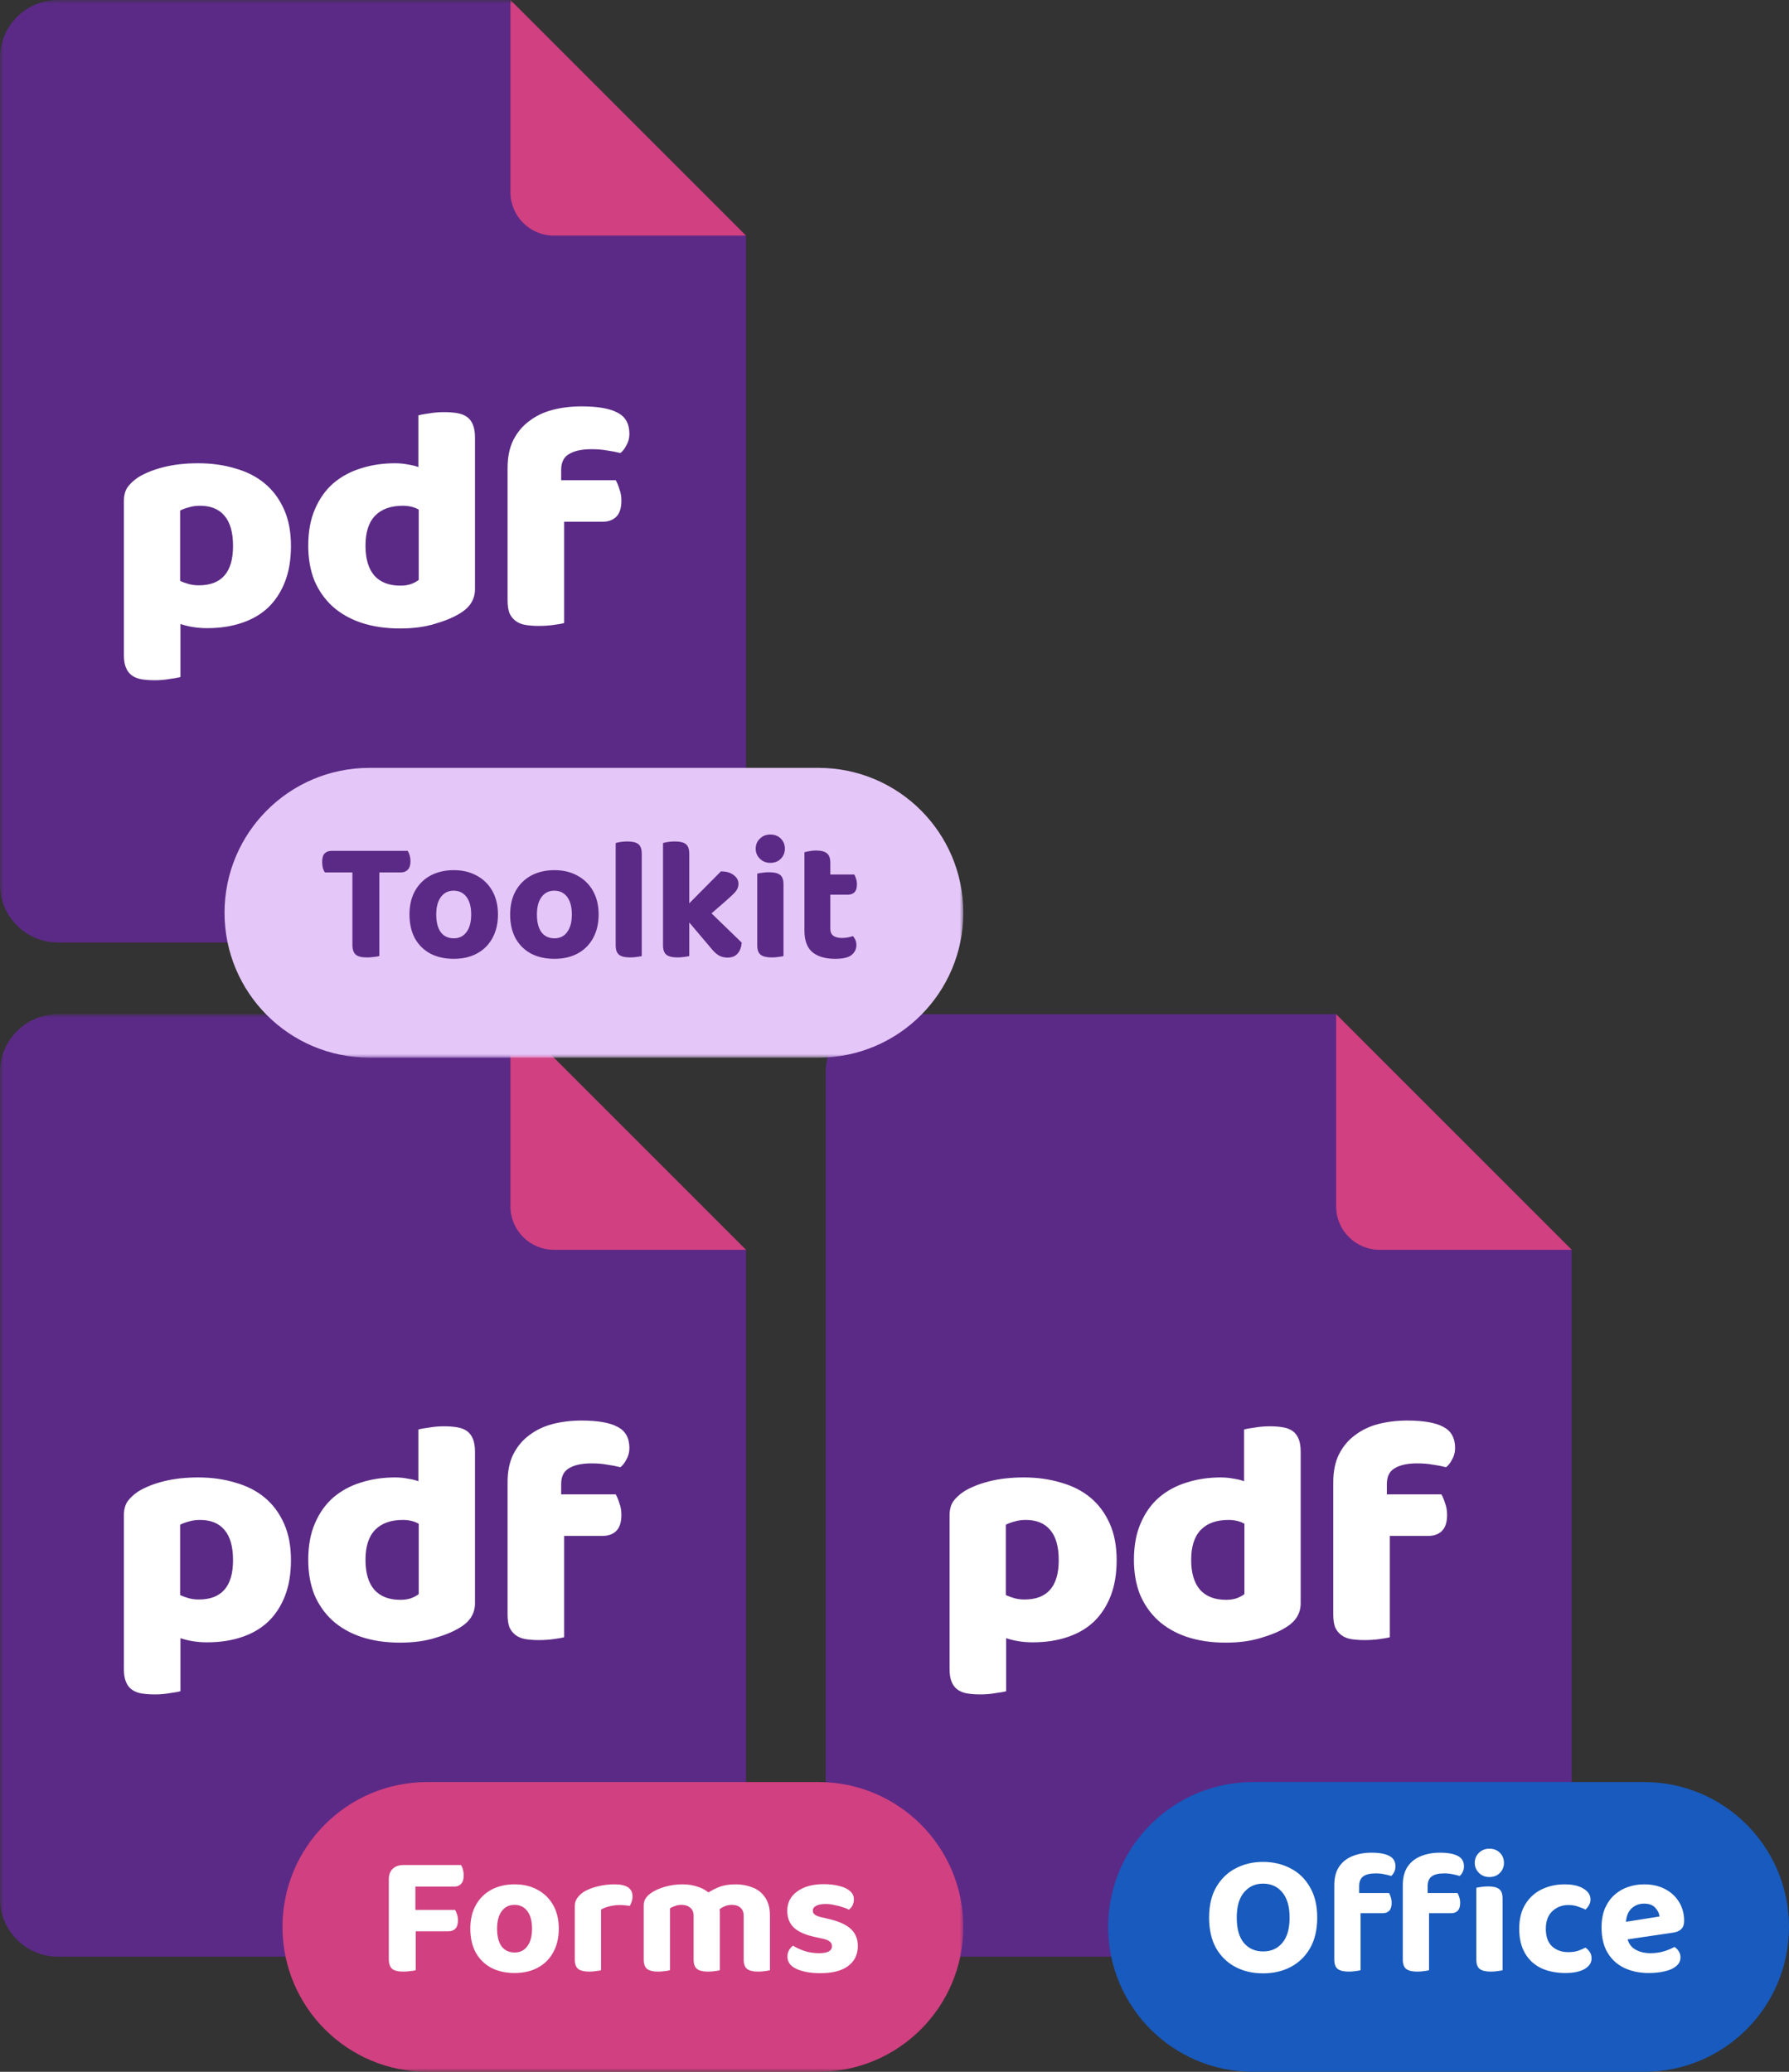 <svg width="247" height="286" viewBox="0 0 247 286" fill="none" xmlns="http://www.w3.org/2000/svg">
<rect x="0" y="0" width="247" height="286" fill="#333333" stroke="none"/>
<g clip-path="url(#clip0_1_37)">
<path d="M184.474 140H122C117.582 140 114 143.582 114 148V262.105C114 266.524 117.582 270.105 122 270.105H209C213.418 270.105 217 266.524 217 262.105V172.526L188.943 170.876C187.425 170.787 186.213 169.575 186.124 168.057L184.474 140Z" fill="#5B2A86"/>
<path d="M184.474 166.526V140L217 172.526H190.474C187.16 172.526 184.474 169.84 184.474 166.526Z" fill="#D14081"/>
<path d="M195.096 243.092C178.458 248.358 148.597 245.287 135.747 243.092C134.732 242.919 131.182 242.417 129.66 243.599C125.095 247.143 122.558 244.105 125.095 241.067C127.124 238.636 125.602 233.64 124.587 231.446C122.051 225.369 122.051 214.229 122.051 208.153C122.051 202.56 124.08 192.455 122.558 189.417C120.935 184.556 123.235 184.691 124.587 185.366C127.631 185.873 130.167 188.911 137.269 186.379C155.53 182.328 183.091 184.354 194.589 185.873C196.787 186.379 201.589 187.189 203.212 186.379C208.082 183.138 208.285 187.054 207.777 189.417C206.763 194.481 206.56 193.975 207.777 199.038C213.864 224.357 205.241 230.433 207.777 238.535C209.806 245.016 206.932 244.611 205.241 243.599C204.057 242.586 200.371 241.067 195.096 243.092Z" fill="#5B2A86"/>
<path d="M141.35 203.95C143.188 203.95 144.888 204.185 146.451 204.656C148.044 205.097 149.407 205.788 150.54 206.729C151.674 207.67 152.562 208.861 153.205 210.302C153.849 211.714 154.17 213.405 154.17 215.375C154.17 217.257 153.895 218.904 153.343 220.316C152.792 221.727 152.011 222.918 151 223.889C149.989 224.83 148.763 225.536 147.324 226.006C145.915 226.477 144.337 226.712 142.591 226.712C141.274 226.712 140.048 226.521 138.915 226.139V233.461C138.609 233.55 138.118 233.638 137.444 233.726C136.771 233.844 136.081 233.902 135.377 233.902C134.703 233.902 134.09 233.858 133.539 233.77C133.018 233.682 132.574 233.505 132.206 233.241C131.839 232.976 131.563 232.609 131.379 232.138C131.195 231.697 131.103 231.109 131.103 230.373V209.199C131.103 208.405 131.272 207.758 131.609 207.258C131.976 206.758 132.467 206.302 133.079 205.891C134.029 205.303 135.208 204.832 136.617 204.479C138.027 204.126 139.604 203.95 141.35 203.95ZM141.442 220.801C144.597 220.801 146.175 218.992 146.175 215.375C146.175 213.493 145.777 212.096 144.98 211.184C144.214 210.273 143.096 209.817 141.626 209.817C141.044 209.817 140.523 209.89 140.064 210.037C139.604 210.155 139.206 210.302 138.869 210.478V220.183C139.237 220.36 139.635 220.507 140.064 220.624C140.492 220.742 140.952 220.801 141.442 220.801Z" fill="white"/>
<path d="M156.558 215.331C156.558 213.39 156.864 211.714 157.477 210.302C158.089 208.861 158.932 207.67 160.004 206.729C161.107 205.788 162.378 205.097 163.818 204.656C165.288 204.185 166.866 203.95 168.551 203.95C169.163 203.95 169.761 204.008 170.343 204.126C170.925 204.214 171.4 204.332 171.767 204.479V197.333C172.074 197.244 172.564 197.156 173.238 197.068C173.912 196.95 174.601 196.892 175.305 196.892C175.979 196.892 176.577 196.936 177.097 197.024C177.649 197.112 178.108 197.289 178.476 197.553C178.843 197.818 179.119 198.186 179.303 198.656C179.487 199.097 179.579 199.685 179.579 200.421V221.33C179.579 222.712 178.905 223.815 177.557 224.639C176.669 225.198 175.52 225.683 174.111 226.094C172.702 226.536 171.078 226.756 169.24 226.756C167.249 226.756 165.457 226.491 163.864 225.962C162.302 225.433 160.969 224.668 159.866 223.668C158.794 222.668 157.967 221.477 157.385 220.095C156.834 218.683 156.558 217.095 156.558 215.331ZM169.608 209.817C167.953 209.817 166.682 210.273 165.794 211.184C164.905 212.096 164.461 213.478 164.461 215.331C164.461 217.154 164.875 218.536 165.702 219.478C166.529 220.389 167.724 220.845 169.286 220.845C169.837 220.845 170.328 220.771 170.756 220.624C171.216 220.448 171.568 220.257 171.813 220.051V210.346C171.201 209.993 170.465 209.817 169.608 209.817Z" fill="white"/>
<path d="M184.079 204.611C184.079 203.111 184.339 201.832 184.86 200.773C185.411 199.685 186.147 198.803 187.066 198.127C187.985 197.421 189.057 196.906 190.282 196.583C191.538 196.259 192.871 196.098 194.28 196.098C196.547 196.098 198.216 196.392 199.288 196.98C200.361 197.539 200.897 198.509 200.897 199.891C200.897 200.479 200.759 201.009 200.483 201.479C200.238 201.95 199.962 202.303 199.656 202.538C199.074 202.391 198.461 202.273 197.818 202.185C197.205 202.067 196.485 202.009 195.658 202.009C194.341 202.009 193.315 202.229 192.58 202.67C191.844 203.082 191.477 203.817 191.477 204.876V206.288H199.013C199.196 206.611 199.365 207.023 199.518 207.523C199.702 207.993 199.794 208.523 199.794 209.111C199.794 210.14 199.549 210.89 199.059 211.361C198.599 211.802 197.971 212.022 197.175 212.022H191.89V226.006C191.584 226.094 191.094 226.183 190.42 226.271C189.777 226.359 189.103 226.403 188.398 226.403C187.724 226.403 187.112 226.359 186.56 226.271C186.039 226.183 185.595 226.006 185.228 225.741C184.86 225.477 184.569 225.124 184.355 224.683C184.171 224.212 184.079 223.609 184.079 222.874V204.611Z" fill="white"/>
<path d="M227 246H173C161.954 246 153 254.954 153 266C153 277.046 161.954 286 173 286H227C238.046 286 247 277.046 247 266C247 254.954 238.046 246 227 246Z" fill="#185ABD"/>
<path d="M181.864 264.704C181.864 266.368 181.536 267.776 180.88 268.928C180.224 270.064 179.336 270.928 178.216 271.52C177.096 272.112 175.816 272.408 174.376 272.408C172.952 272.408 171.68 272.112 170.56 271.52C169.44 270.928 168.552 270.064 167.896 268.928C167.256 267.776 166.936 266.368 166.936 264.704C166.936 263.04 167.264 261.64 167.92 260.504C168.592 259.352 169.488 258.488 170.608 257.912C171.728 257.32 172.984 257.024 174.376 257.024C175.784 257.024 177.048 257.32 178.168 257.912C179.304 258.488 180.2 259.352 180.856 260.504C181.528 261.64 181.864 263.04 181.864 264.704ZM178.048 264.704C178.048 263.184 177.712 262.024 177.04 261.224C176.384 260.424 175.496 260.024 174.376 260.024C173.304 260.024 172.432 260.424 171.76 261.224C171.088 262.008 170.752 263.168 170.752 264.704C170.752 266.256 171.08 267.424 171.736 268.208C172.408 268.992 173.296 269.384 174.4 269.384C175.504 269.384 176.384 268.992 177.04 268.208C177.712 267.424 178.048 266.256 178.048 264.704ZM187.125 264.104V261.32H191.781C191.861 261.448 191.941 261.64 192.021 261.896C192.101 262.136 192.141 262.4 192.141 262.688C192.141 263.184 192.029 263.544 191.805 263.768C191.581 263.992 191.277 264.104 190.893 264.104H187.125ZM187.653 260.384V263.672H184.221V260.24C184.221 259.184 184.445 258.328 184.893 257.672C185.341 257.016 185.949 256.536 186.717 256.232C187.501 255.912 188.373 255.752 189.333 255.752C190.453 255.752 191.285 255.904 191.829 256.208C192.389 256.496 192.669 256.976 192.669 257.648C192.669 257.936 192.605 258.2 192.477 258.44C192.365 258.664 192.229 258.84 192.069 258.968C191.781 258.872 191.461 258.792 191.109 258.728C190.757 258.648 190.365 258.608 189.933 258.608C189.181 258.608 188.613 258.744 188.229 259.016C187.845 259.288 187.653 259.744 187.653 260.384ZM184.221 262.952H187.845V271.976C187.685 272.024 187.453 272.064 187.149 272.096C186.861 272.144 186.549 272.168 186.213 272.168C185.525 272.168 185.021 272.048 184.701 271.808C184.381 271.568 184.221 271.128 184.221 270.488V262.952ZM196.581 264.104V261.32H201.237C201.317 261.448 201.397 261.64 201.477 261.896C201.557 262.136 201.597 262.4 201.597 262.688C201.597 263.184 201.485 263.544 201.261 263.768C201.037 263.992 200.733 264.104 200.349 264.104H196.581ZM197.109 260.384V263.672H193.677V260.24C193.677 259.184 193.901 258.328 194.349 257.672C194.797 257.016 195.405 256.536 196.173 256.232C196.957 255.912 197.829 255.752 198.789 255.752C199.909 255.752 200.741 255.904 201.285 256.208C201.845 256.496 202.125 256.976 202.125 257.648C202.125 257.936 202.061 258.2 201.933 258.44C201.821 258.664 201.685 258.84 201.525 258.968C201.237 258.872 200.917 258.792 200.565 258.728C200.213 258.648 199.821 258.608 199.389 258.608C198.637 258.608 198.069 258.744 197.685 259.016C197.301 259.288 197.109 259.744 197.109 260.384ZM193.677 262.952H197.301V271.976C197.141 272.024 196.909 272.064 196.605 272.096C196.317 272.144 196.005 272.168 195.669 272.168C194.981 272.168 194.477 272.048 194.157 271.808C193.837 271.568 193.677 271.128 193.677 270.488V262.952ZM203.613 257.168C203.613 256.608 203.805 256.144 204.189 255.776C204.573 255.392 205.053 255.2 205.629 255.2C206.237 255.2 206.725 255.392 207.093 255.776C207.461 256.144 207.645 256.608 207.645 257.168C207.645 257.696 207.461 258.152 207.093 258.536C206.725 258.92 206.237 259.112 205.629 259.112C205.053 259.112 204.573 258.92 204.189 258.536C203.805 258.152 203.613 257.696 203.613 257.168ZM203.829 265.664H207.453V271.976C207.293 272.024 207.069 272.064 206.781 272.096C206.493 272.144 206.173 272.168 205.821 272.168C205.133 272.168 204.629 272.048 204.309 271.808C203.989 271.568 203.829 271.128 203.829 270.488V265.664ZM207.453 267.536H203.829V260.6C203.989 260.552 204.213 260.512 204.501 260.48C204.805 260.432 205.125 260.408 205.461 260.408C206.165 260.408 206.669 260.528 206.973 260.768C207.293 260.992 207.453 261.432 207.453 262.088V267.536ZM216.546 262.976C215.682 262.976 214.946 263.256 214.338 263.816C213.73 264.376 213.426 265.192 213.426 266.264C213.426 267.336 213.714 268.144 214.29 268.688C214.882 269.216 215.626 269.48 216.522 269.48C217.05 269.48 217.506 269.416 217.89 269.288C218.29 269.144 218.626 269 218.898 268.856C219.17 269.048 219.378 269.264 219.522 269.504C219.666 269.728 219.738 270.008 219.738 270.344C219.738 270.952 219.418 271.44 218.778 271.808C218.138 272.176 217.258 272.36 216.138 272.36C214.858 272.36 213.738 272.136 212.778 271.688C211.818 271.224 211.074 270.536 210.546 269.624C210.018 268.712 209.754 267.592 209.754 266.264C209.754 264.888 210.042 263.744 210.618 262.832C211.194 261.92 211.954 261.24 212.898 260.792C213.858 260.344 214.898 260.12 216.018 260.12C217.122 260.12 217.994 260.32 218.634 260.72C219.274 261.104 219.594 261.6 219.594 262.208C219.594 262.496 219.522 262.76 219.378 263C219.25 263.24 219.09 263.44 218.898 263.6C218.61 263.456 218.266 263.32 217.866 263.192C217.482 263.048 217.042 262.976 216.546 262.976ZM223.353 267.92L223.209 265.496L229.113 264.56C229.081 264.128 228.889 263.728 228.537 263.36C228.201 262.976 227.689 262.784 227.001 262.784C226.281 262.784 225.681 263.024 225.201 263.504C224.737 263.984 224.497 264.664 224.481 265.544L224.601 267.248C224.745 268.096 225.113 268.704 225.705 269.072C226.313 269.44 227.033 269.624 227.865 269.624C228.537 269.624 229.169 269.536 229.761 269.36C230.353 269.168 230.825 268.968 231.177 268.76C231.417 268.904 231.617 269.104 231.777 269.36C231.937 269.616 232.017 269.896 232.017 270.2C232.017 270.68 231.825 271.08 231.441 271.4C231.073 271.72 230.553 271.96 229.881 272.12C229.225 272.28 228.465 272.36 227.601 272.36C226.369 272.36 225.257 272.128 224.265 271.664C223.289 271.2 222.521 270.504 221.961 269.576C221.401 268.648 221.121 267.48 221.121 266.072C221.121 265.048 221.281 264.16 221.601 263.408C221.937 262.656 222.377 262.04 222.921 261.56C223.481 261.064 224.105 260.704 224.793 260.48C225.497 260.24 226.233 260.12 227.001 260.12C228.089 260.12 229.049 260.336 229.881 260.768C230.713 261.2 231.361 261.8 231.825 262.568C232.289 263.32 232.521 264.184 232.521 265.16C232.521 265.672 232.385 266.056 232.113 266.312C231.841 266.568 231.457 266.728 230.961 266.792L223.353 267.92Z" fill="white"/>
</g>
<mask id="mask0_1_37" style="mask-type:luminance" maskUnits="userSpaceOnUse" x="0" y="140" width="133" height="146">
<path d="M133 140H0V286H133V140Z" fill="white"/>
</mask>
<g mask="url(#mask0_1_37)">
<path d="M70.474 140H8C3.582 140 0 143.582 0 148V262.105C0 266.524 3.582 270.105 8 270.105H95C99.418 270.105 103 266.524 103 262.105V172.526L74.943 170.876C73.425 170.787 72.213 169.575 72.124 168.057L70.474 140Z" fill="#5B2A86"/>
<path d="M70.474 166.526V140L103 172.526H76.474C73.16 172.526 70.474 169.84 70.474 166.526Z" fill="#D14081"/>
<path d="M81.096 243.092C64.458 248.358 34.597 245.287 21.747 243.092C20.732 242.919 17.182 242.417 15.66 243.599C11.095 247.143 8.558 244.105 11.095 241.067C13.124 238.636 11.602 233.64 10.587 231.446C8.051 225.369 8.051 214.229 8.051 208.153C8.051 202.56 10.08 192.455 8.558 189.417C6.935 184.556 9.235 184.691 10.587 185.366C13.631 185.873 16.167 188.911 23.269 186.379C41.53 182.328 69.091 184.354 80.589 185.873C82.787 186.379 87.589 187.189 89.212 186.379C94.082 183.138 94.285 187.054 93.777 189.417C92.763 194.481 92.56 193.975 93.777 199.038C99.864 224.357 91.241 230.433 93.777 238.535C95.806 245.016 92.932 244.611 91.241 243.599C90.057 242.586 86.371 241.067 81.096 243.092Z" fill="#5B2A86"/>
<path d="M27.35 203.95C29.188 203.95 30.888 204.185 32.451 204.656C34.044 205.097 35.407 205.788 36.54 206.729C37.674 207.67 38.562 208.861 39.205 210.302C39.849 211.714 40.17 213.405 40.17 215.375C40.17 217.257 39.895 218.904 39.343 220.316C38.792 221.727 38.011 222.918 37 223.889C35.989 224.83 34.764 225.536 33.324 226.006C31.915 226.477 30.337 226.712 28.591 226.712C27.274 226.712 26.048 226.521 24.915 226.139V233.461C24.609 233.55 24.119 233.638 23.445 233.726C22.771 233.844 22.081 233.902 21.377 233.902C20.703 233.902 20.09 233.858 19.539 233.77C19.018 233.682 18.574 233.505 18.206 233.241C17.839 232.976 17.563 232.609 17.379 232.138C17.195 231.697 17.103 231.109 17.103 230.373V209.199C17.103 208.405 17.272 207.758 17.609 207.258C17.977 206.758 18.467 206.302 19.079 205.891C20.029 205.303 21.208 204.832 22.617 204.479C24.027 204.126 25.604 203.95 27.35 203.95ZM27.442 220.801C30.597 220.801 32.175 218.992 32.175 215.375C32.175 213.493 31.777 212.096 30.98 211.184C30.215 210.273 29.096 209.817 27.626 209.817C27.044 209.817 26.523 209.89 26.064 210.037C25.604 210.155 25.206 210.302 24.869 210.478V220.183C25.237 220.36 25.635 220.507 26.064 220.624C26.493 220.742 26.952 220.801 27.442 220.801Z" fill="white"/>
<path d="M42.558 215.331C42.558 213.39 42.864 211.714 43.477 210.302C44.089 208.861 44.932 207.67 46.004 206.729C47.107 205.788 48.378 205.097 49.818 204.656C51.288 204.185 52.866 203.95 54.551 203.95C55.163 203.95 55.761 204.008 56.343 204.126C56.925 204.214 57.4 204.332 57.767 204.479V197.333C58.074 197.244 58.564 197.156 59.238 197.068C59.912 196.95 60.601 196.892 61.305 196.892C61.979 196.892 62.577 196.936 63.097 197.024C63.649 197.112 64.108 197.289 64.476 197.553C64.843 197.818 65.119 198.186 65.303 198.656C65.487 199.097 65.579 199.685 65.579 200.421V221.33C65.579 222.712 64.905 223.815 63.557 224.639C62.669 225.198 61.52 225.683 60.111 226.094C58.702 226.536 57.078 226.756 55.24 226.756C53.249 226.756 51.457 226.491 49.864 225.962C48.302 225.433 46.969 224.668 45.866 223.668C44.794 222.668 43.967 221.477 43.385 220.095C42.834 218.683 42.558 217.095 42.558 215.331ZM55.608 209.817C53.953 209.817 52.682 210.273 51.794 211.184C50.905 212.096 50.461 213.478 50.461 215.331C50.461 217.154 50.875 218.536 51.702 219.478C52.529 220.389 53.724 220.845 55.286 220.845C55.837 220.845 56.328 220.771 56.756 220.624C57.216 220.448 57.568 220.257 57.813 220.051V210.346C57.201 209.993 56.465 209.817 55.608 209.817Z" fill="white"/>
<path d="M70.079 204.611C70.079 203.111 70.339 201.832 70.86 200.773C71.411 199.685 72.147 198.803 73.066 198.127C73.985 197.421 75.057 196.906 76.282 196.583C77.538 196.259 78.871 196.098 80.28 196.098C82.547 196.098 84.216 196.392 85.288 196.98C86.36 197.539 86.897 198.509 86.897 199.891C86.897 200.479 86.759 201.009 86.483 201.479C86.238 201.95 85.962 202.303 85.656 202.538C85.074 202.391 84.461 202.273 83.818 202.185C83.205 202.067 82.485 202.009 81.658 202.009C80.341 202.009 79.315 202.229 78.58 202.67C77.844 203.082 77.477 203.817 77.477 204.876V206.288H85.013C85.196 206.611 85.365 207.023 85.518 207.523C85.702 207.993 85.794 208.523 85.794 209.111C85.794 210.14 85.549 210.89 85.059 211.361C84.599 211.802 83.971 212.022 83.175 212.022H77.89V226.006C77.584 226.094 77.094 226.183 76.42 226.271C75.777 226.359 75.103 226.403 74.398 226.403C73.724 226.403 73.112 226.359 72.56 226.271C72.039 226.183 71.595 226.006 71.228 225.741C70.86 225.477 70.569 225.124 70.355 224.683C70.171 224.212 70.079 223.609 70.079 222.874V204.611Z" fill="white"/>
<path d="M113 246H59C47.954 246 39 254.954 39 266C39 277.046 47.954 286 59 286H113C124.046 286 133 277.046 133 266C133 254.954 124.046 246 113 246Z" fill="#D14081"/>
<path d="M57.352 266.024H53.68V259.424C53.68 258.816 53.856 258.336 54.208 257.984C54.576 257.632 55.064 257.456 55.672 257.456C56.008 257.456 56.336 257.48 56.656 257.528C56.976 257.576 57.208 257.616 57.352 257.648V266.024ZM55.624 266.6V263.648H62.824C62.92 263.792 63.008 263.992 63.088 264.248C63.184 264.504 63.232 264.776 63.232 265.064C63.232 265.592 63.112 265.984 62.872 266.24C62.648 266.48 62.328 266.6 61.912 266.6H55.624ZM55.672 260.432V257.456H63.64C63.752 257.6 63.84 257.8 63.904 258.056C63.984 258.312 64.024 258.592 64.024 258.896C64.024 259.408 63.904 259.792 63.664 260.048C63.44 260.304 63.128 260.432 62.728 260.432H55.672ZM53.68 264.632H57.4V271.976C57.24 272.024 57 272.064 56.68 272.096C56.36 272.144 56.032 272.168 55.696 272.168C54.96 272.168 54.44 272.04 54.136 271.784C53.832 271.512 53.68 271.056 53.68 270.416V264.632ZM77.15 266.24C77.15 267.488 76.894 268.576 76.382 269.504C75.886 270.416 75.182 271.12 74.27 271.616C73.358 272.112 72.286 272.36 71.054 272.36C69.822 272.36 68.742 272.12 67.814 271.64C66.902 271.144 66.19 270.44 65.678 269.528C65.182 268.6 64.934 267.504 64.934 266.24C64.934 264.976 65.19 263.888 65.702 262.976C66.214 262.064 66.926 261.36 67.838 260.864C68.766 260.368 69.838 260.12 71.054 260.12C72.27 260.12 73.334 260.376 74.246 260.888C75.158 261.384 75.87 262.088 76.382 263C76.894 263.912 77.15 264.992 77.15 266.24ZM71.03 262.952C70.294 262.952 69.71 263.24 69.278 263.816C68.846 264.392 68.63 265.2 68.63 266.24C68.63 267.296 68.838 268.112 69.254 268.688C69.686 269.248 70.286 269.528 71.054 269.528C71.806 269.528 72.39 269.24 72.806 268.664C73.238 268.088 73.454 267.28 73.454 266.24C73.454 265.2 73.238 264.392 72.806 263.816C72.374 263.24 71.782 262.952 71.03 262.952ZM82.984 263.6V266.552H79.36V263.144C79.36 262.696 79.472 262.32 79.696 262.016C79.92 261.696 80.224 261.408 80.608 261.152C81.136 260.832 81.768 260.584 82.504 260.408C83.256 260.216 84.04 260.12 84.856 260.12C86.504 260.12 87.328 260.672 87.328 261.776C87.328 262.048 87.288 262.296 87.208 262.52C87.144 262.744 87.056 262.936 86.944 263.096C86.784 263.064 86.584 263.04 86.344 263.024C86.12 262.992 85.88 262.976 85.624 262.976C85.144 262.976 84.664 263.032 84.184 263.144C83.72 263.256 83.32 263.408 82.984 263.6ZM79.36 265.664L82.984 265.736V271.976C82.824 272.024 82.592 272.064 82.288 272.096C82 272.144 81.688 272.168 81.352 272.168C80.664 272.168 80.16 272.048 79.84 271.808C79.52 271.568 79.36 271.128 79.36 270.488V265.664ZM99.388 264.056V266.768H95.764V264.512C95.764 263.968 95.604 263.576 95.284 263.336C94.98 263.08 94.588 262.952 94.108 262.952C93.756 262.952 93.444 263.008 93.172 263.12C92.9 263.216 92.676 263.32 92.5 263.432V266.768H88.876V263.048C88.876 262.648 88.964 262.32 89.14 262.064C89.316 261.792 89.564 261.544 89.884 261.32C90.396 260.968 91.036 260.68 91.804 260.456C92.588 260.232 93.404 260.12 94.252 260.12C95.02 260.12 95.74 260.24 96.412 260.48C97.084 260.704 97.668 261.064 98.164 261.56C98.292 261.672 98.412 261.784 98.524 261.896C98.652 261.992 98.748 262.104 98.812 262.232C98.972 262.488 99.108 262.776 99.22 263.096C99.332 263.4 99.388 263.72 99.388 264.056ZM106.3 264.416V266.768H102.676V264.512C102.676 263.968 102.524 263.576 102.22 263.336C101.932 263.08 101.54 262.952 101.044 262.952C100.692 262.952 100.348 263.024 100.012 263.168C99.692 263.312 99.42 263.488 99.196 263.696L97.276 261.608C97.804 261.208 98.404 260.864 99.076 260.576C99.764 260.272 100.596 260.12 101.572 260.12C102.404 260.12 103.18 260.264 103.9 260.552C104.62 260.824 105.196 261.28 105.628 261.92C106.076 262.544 106.3 263.376 106.3 264.416ZM88.876 265.688H92.5V271.976C92.34 272.024 92.108 272.064 91.804 272.096C91.516 272.144 91.204 272.168 90.868 272.168C90.18 272.168 89.676 272.048 89.356 271.808C89.036 271.568 88.876 271.128 88.876 270.488V265.688ZM95.764 265.688H99.388V271.976C99.228 272.024 99.004 272.064 98.716 272.096C98.428 272.144 98.108 272.168 97.756 272.168C97.068 272.168 96.564 272.048 96.244 271.808C95.924 271.568 95.764 271.128 95.764 270.488V265.688ZM102.676 265.688H106.3V271.976C106.14 272.024 105.908 272.064 105.604 272.096C105.316 272.144 105.004 272.168 104.668 272.168C103.98 272.168 103.476 272.048 103.156 271.808C102.836 271.568 102.676 271.128 102.676 270.488V265.688ZM118.44 268.64C118.44 269.808 117.992 270.728 117.096 271.4C116.216 272.056 114.936 272.384 113.256 272.384C111.928 272.384 110.84 272.192 109.992 271.808C109.144 271.424 108.72 270.856 108.72 270.104C108.72 269.752 108.792 269.456 108.936 269.216C109.08 268.96 109.264 268.752 109.488 268.592C109.936 268.864 110.456 269.104 111.048 269.312C111.656 269.52 112.344 269.624 113.112 269.624C114.28 269.624 114.864 269.304 114.864 268.664C114.864 268.376 114.752 268.152 114.528 267.992C114.32 267.832 113.984 267.704 113.52 267.608L112.536 267.392C111.24 267.12 110.272 266.696 109.632 266.12C109.008 265.544 108.696 264.76 108.696 263.768C108.696 262.648 109.152 261.76 110.064 261.104C110.976 260.432 112.2 260.096 113.736 260.096C114.504 260.096 115.2 260.176 115.824 260.336C116.464 260.48 116.968 260.712 117.336 261.032C117.704 261.336 117.888 261.72 117.888 262.184C117.888 262.504 117.824 262.792 117.696 263.048C117.568 263.288 117.4 263.48 117.192 263.624C117.016 263.512 116.744 263.4 116.376 263.288C116.024 263.16 115.632 263.056 115.2 262.976C114.784 262.88 114.392 262.832 114.024 262.832C113.464 262.832 113.024 262.912 112.704 263.072C112.384 263.232 112.224 263.464 112.224 263.768C112.224 263.976 112.312 264.152 112.488 264.296C112.664 264.44 112.992 264.568 113.472 264.68L114.408 264.896C115.848 265.232 116.88 265.704 117.504 266.312C118.128 266.904 118.44 267.68 118.44 268.64Z" fill="white"/>
</g>
<mask id="mask1_1_37" style="mask-type:luminance" maskUnits="userSpaceOnUse" x="0" y="0" width="133" height="146">
<path d="M133 0H0V146H133V0Z" fill="white"/>
</mask>
<g mask="url(#mask1_1_37)">
<path d="M70.474 0H8C3.582 0 0 3.582 0 8V122.105C0 126.524 3.582 130.105 8 130.105H95C99.418 130.105 103 126.524 103 122.105V32.526L74.943 30.876C73.425 30.787 72.213 29.575 72.124 28.057L70.474 0Z" fill="#5B2A86"/>
<path d="M70.474 26.526V0L103 32.526H76.474C73.16 32.526 70.474 29.84 70.474 26.526Z" fill="#D14081"/>
<path d="M81.096 103.092C64.458 108.358 34.597 105.287 21.747 103.092C20.732 102.919 17.182 102.417 15.66 103.599C11.095 107.143 8.558 104.105 11.095 101.067C13.124 98.636 11.602 93.64 10.587 91.446C8.051 85.369 8.051 74.229 8.051 68.153C8.051 62.56 10.08 52.455 8.558 49.417C6.935 44.556 9.235 44.691 10.587 45.366C13.631 45.873 16.167 48.911 23.269 46.379C41.53 42.328 69.091 44.353 80.589 45.873C82.787 46.379 87.589 47.189 89.212 46.379C94.082 43.138 94.285 47.054 93.777 49.417C92.763 54.481 92.56 53.974 93.777 59.038C99.864 84.357 91.241 90.433 93.777 98.535C95.806 105.016 92.932 104.611 91.241 103.599C90.058 102.586 86.371 101.067 81.096 103.092Z" fill="#5B2A86"/>
<path d="M27.35 63.95C29.188 63.95 30.888 64.185 32.451 64.656C34.044 65.097 35.407 65.788 36.54 66.729C37.674 67.67 38.562 68.861 39.205 70.302C39.849 71.714 40.17 73.405 40.17 75.375C40.17 77.257 39.895 78.904 39.343 80.316C38.792 81.727 38.011 82.918 37 83.889C35.989 84.83 34.764 85.536 33.324 86.006C31.915 86.477 30.337 86.712 28.591 86.712C27.274 86.712 26.048 86.521 24.915 86.138V93.461C24.609 93.549 24.119 93.638 23.445 93.726C22.771 93.844 22.081 93.902 21.377 93.902C20.703 93.902 20.09 93.858 19.539 93.77C19.018 93.682 18.574 93.505 18.206 93.241C17.839 92.976 17.563 92.609 17.379 92.138C17.195 91.697 17.103 91.109 17.103 90.373V69.199C17.103 68.405 17.272 67.758 17.609 67.258C17.977 66.758 18.467 66.302 19.079 65.891C20.029 65.302 21.208 64.832 22.617 64.479C24.027 64.126 25.604 63.95 27.35 63.95ZM27.442 80.801C30.597 80.801 32.175 78.992 32.175 75.375C32.175 73.493 31.777 72.096 30.98 71.184C30.215 70.273 29.096 69.817 27.626 69.817C27.044 69.817 26.523 69.89 26.064 70.037C25.604 70.155 25.206 70.302 24.869 70.478V80.183C25.237 80.36 25.635 80.507 26.064 80.624C26.492 80.742 26.952 80.801 27.442 80.801Z" fill="white"/>
<path d="M42.558 75.331C42.558 73.39 42.864 71.714 43.477 70.302C44.09 68.861 44.932 67.67 46.004 66.729C47.107 65.788 48.378 65.097 49.818 64.656C51.288 64.185 52.866 63.95 54.551 63.95C55.163 63.95 55.761 64.008 56.343 64.126C56.925 64.214 57.4 64.332 57.767 64.479V57.333C58.074 57.245 58.564 57.156 59.238 57.068C59.912 56.95 60.601 56.892 61.305 56.892C61.979 56.892 62.577 56.936 63.097 57.024C63.649 57.112 64.108 57.289 64.476 57.553C64.844 57.818 65.119 58.186 65.303 58.656C65.487 59.097 65.579 59.685 65.579 60.421V81.33C65.579 82.712 64.905 83.815 63.557 84.639C62.669 85.198 61.52 85.683 60.111 86.094C58.702 86.536 57.078 86.756 55.24 86.756C53.249 86.756 51.457 86.491 49.864 85.962C48.302 85.433 46.969 84.668 45.866 83.668C44.794 82.668 43.967 81.477 43.385 80.095C42.834 78.683 42.558 77.095 42.558 75.331ZM55.608 69.817C53.953 69.817 52.682 70.273 51.794 71.184C50.905 72.096 50.461 73.478 50.461 75.331C50.461 77.154 50.875 78.536 51.702 79.478C52.529 80.389 53.724 80.845 55.286 80.845C55.837 80.845 56.328 80.772 56.756 80.624C57.216 80.448 57.568 80.257 57.813 80.051V70.346C57.2 69.993 56.465 69.817 55.608 69.817Z" fill="white"/>
<path d="M70.079 64.611C70.079 63.111 70.339 61.832 70.86 60.773C71.412 59.685 72.147 58.803 73.066 58.127C73.985 57.421 75.057 56.906 76.282 56.583C77.538 56.259 78.871 56.098 80.28 56.098C82.547 56.098 84.216 56.392 85.288 56.98C86.361 57.539 86.897 58.509 86.897 59.891C86.897 60.48 86.759 61.009 86.483 61.479C86.238 61.95 85.962 62.303 85.656 62.538C85.074 62.391 84.461 62.273 83.818 62.185C83.205 62.068 82.485 62.009 81.658 62.009C80.341 62.009 79.315 62.229 78.58 62.67C77.844 63.082 77.477 63.817 77.477 64.876V66.288H85.013C85.196 66.611 85.365 67.023 85.518 67.523C85.702 67.993 85.794 68.523 85.794 69.111C85.794 70.14 85.549 70.89 85.059 71.361C84.599 71.802 83.971 72.022 83.175 72.022H77.89V86.006C77.584 86.094 77.094 86.183 76.42 86.271C75.777 86.359 75.103 86.403 74.398 86.403C73.724 86.403 73.112 86.359 72.56 86.271C72.039 86.183 71.595 86.006 71.228 85.742C70.86 85.477 70.569 85.124 70.355 84.683C70.171 84.212 70.079 83.609 70.079 82.874V64.611Z" fill="white"/>
<path d="M113 106H51C39.954 106 31 114.954 31 126C31 137.046 39.954 146 51 146H113C124.046 146 133 137.046 133 126C133 114.954 124.046 106 113 106Z" fill="#E5C6F9"/>
<path d="M48.824 120.432L48.8 117.456H56.288C56.384 117.6 56.472 117.8 56.552 118.056C56.632 118.312 56.672 118.592 56.672 118.896C56.672 119.408 56.552 119.792 56.312 120.048C56.072 120.304 55.752 120.432 55.352 120.432H48.824ZM52.304 117.456L52.328 120.432H44.864C44.752 120.288 44.656 120.088 44.576 119.832C44.512 119.56 44.48 119.28 44.48 118.992C44.48 118.448 44.592 118.056 44.816 117.816C45.056 117.576 45.376 117.456 45.776 117.456H52.304ZM48.656 119.784H52.376V131.976C52.216 132.024 51.976 132.064 51.656 132.096C51.336 132.144 51.008 132.168 50.672 132.168C49.936 132.168 49.416 132.04 49.112 131.784C48.808 131.512 48.656 131.056 48.656 130.416V119.784ZM68.751 126.24C68.751 127.488 68.495 128.576 67.983 129.504C67.487 130.416 66.783 131.12 65.871 131.616C64.959 132.112 63.887 132.36 62.655 132.36C61.423 132.36 60.343 132.12 59.415 131.64C58.503 131.144 57.791 130.44 57.279 129.528C56.783 128.6 56.535 127.504 56.535 126.24C56.535 124.976 56.791 123.888 57.303 122.976C57.815 122.064 58.527 121.36 59.439 120.864C60.367 120.368 61.439 120.12 62.655 120.12C63.871 120.12 64.935 120.376 65.847 120.888C66.759 121.384 67.471 122.088 67.983 123C68.495 123.912 68.751 124.992 68.751 126.24ZM62.631 122.952C61.895 122.952 61.311 123.24 60.879 123.816C60.447 124.392 60.231 125.2 60.231 126.24C60.231 127.296 60.439 128.112 60.855 128.688C61.287 129.248 61.887 129.528 62.655 129.528C63.407 129.528 63.991 129.24 64.407 128.664C64.839 128.088 65.055 127.28 65.055 126.24C65.055 125.2 64.839 124.392 64.407 123.816C63.975 123.24 63.383 122.952 62.631 122.952ZM82.65 126.24C82.65 127.488 82.394 128.576 81.882 129.504C81.386 130.416 80.682 131.12 79.77 131.616C78.858 132.112 77.786 132.36 76.554 132.36C75.322 132.36 74.242 132.12 73.314 131.64C72.402 131.144 71.69 130.44 71.178 129.528C70.682 128.6 70.434 127.504 70.434 126.24C70.434 124.976 70.69 123.888 71.202 122.976C71.714 122.064 72.426 121.36 73.338 120.864C74.266 120.368 75.338 120.12 76.554 120.12C77.77 120.12 78.834 120.376 79.746 120.888C80.658 121.384 81.37 122.088 81.882 123C82.394 123.912 82.65 124.992 82.65 126.24ZM76.53 122.952C75.794 122.952 75.21 123.24 74.778 123.816C74.346 124.392 74.13 125.2 74.13 126.24C74.13 127.296 74.338 128.112 74.754 128.688C75.186 129.248 75.786 129.528 76.554 129.528C77.306 129.528 77.89 129.24 78.306 128.664C78.738 128.088 78.954 127.28 78.954 126.24C78.954 125.2 78.738 124.392 78.306 123.816C77.874 123.24 77.282 122.952 76.53 122.952ZM85.004 125.664L88.604 125.736V131.976C88.46 132.024 88.236 132.064 87.932 132.096C87.644 132.144 87.332 132.168 86.996 132.168C86.308 132.168 85.804 132.048 85.484 131.808C85.164 131.568 85.004 131.128 85.004 130.488V125.664ZM88.604 127.608L85.004 127.536V116.376C85.148 116.328 85.364 116.28 85.652 116.232C85.956 116.184 86.276 116.16 86.612 116.16C87.316 116.16 87.82 116.28 88.124 116.52C88.444 116.76 88.604 117.208 88.604 117.864V127.608ZM96.701 127.416L94.109 125.76L99.533 120.288C100.269 120.288 100.853 120.456 101.285 120.792C101.733 121.112 101.957 121.52 101.957 122.016C101.957 122.432 101.805 122.808 101.501 123.144C101.213 123.464 100.765 123.888 100.157 124.416L96.701 127.416ZM94.253 126.264L97.109 124.992L102.413 130.128C102.349 130.784 102.149 131.296 101.813 131.664C101.493 132.016 101.029 132.192 100.421 132.192C99.989 132.192 99.589 132.088 99.221 131.88C98.853 131.656 98.469 131.288 98.069 130.776L94.253 126.264ZM91.541 125.64L95.165 125.712V131.976C95.005 132.024 94.773 132.064 94.469 132.096C94.181 132.144 93.869 132.168 93.533 132.168C92.845 132.168 92.341 132.048 92.021 131.808C91.701 131.568 91.541 131.128 91.541 130.488V125.64ZM95.165 127.584L91.541 127.512V116.376C91.701 116.328 91.925 116.28 92.213 116.232C92.501 116.184 92.821 116.16 93.173 116.16C93.877 116.16 94.381 116.28 94.685 116.52C95.005 116.76 95.165 117.208 95.165 117.864V127.584ZM104.334 117.168C104.334 116.608 104.526 116.144 104.91 115.776C105.294 115.392 105.774 115.2 106.35 115.2C106.958 115.2 107.446 115.392 107.814 115.776C108.182 116.144 108.366 116.608 108.366 117.168C108.366 117.696 108.182 118.152 107.814 118.536C107.446 118.92 106.958 119.112 106.35 119.112C105.774 119.112 105.294 118.92 104.91 118.536C104.526 118.152 104.334 117.696 104.334 117.168ZM104.55 125.664H108.174V131.976C108.014 132.024 107.79 132.064 107.502 132.096C107.214 132.144 106.894 132.168 106.542 132.168C105.854 132.168 105.35 132.048 105.03 131.808C104.71 131.568 104.55 131.128 104.55 130.488V125.664ZM108.174 127.536H104.55V120.6C104.71 120.552 104.934 120.512 105.222 120.48C105.526 120.432 105.846 120.408 106.182 120.408C106.886 120.408 107.39 120.528 107.694 120.768C108.014 120.992 108.174 121.432 108.174 122.088V127.536ZM111.064 125.664H114.64V128.208C114.64 128.656 114.784 128.984 115.072 129.192C115.36 129.384 115.76 129.48 116.272 129.48C116.512 129.48 116.768 129.456 117.04 129.408C117.312 129.36 117.552 129.296 117.76 129.216C117.888 129.36 118 129.536 118.096 129.744C118.192 129.952 118.24 130.192 118.24 130.464C118.24 131.008 118.016 131.464 117.568 131.832C117.136 132.184 116.384 132.36 115.312 132.36C113.968 132.36 112.92 132.056 112.168 131.448C111.432 130.824 111.064 129.824 111.064 128.448V125.664ZM113.344 123.504V120.72H117.952C118.032 120.864 118.112 121.056 118.192 121.296C118.272 121.536 118.312 121.8 118.312 122.088C118.312 122.584 118.2 122.944 117.976 123.168C117.752 123.392 117.456 123.504 117.088 123.504H113.344ZM114.64 126.264H111.064V117.648C111.208 117.6 111.424 117.552 111.712 117.504C112.016 117.44 112.336 117.408 112.672 117.408C113.36 117.408 113.856 117.536 114.16 117.792C114.48 118.032 114.64 118.472 114.64 119.112V126.264Z" fill="#5B2A86"/>
</g>
<defs>
<clipPath id="clip0_1_37">
<rect width="133" height="146" fill="white" transform="translate(114 140)"/>
</clipPath>
</defs>
</svg>
